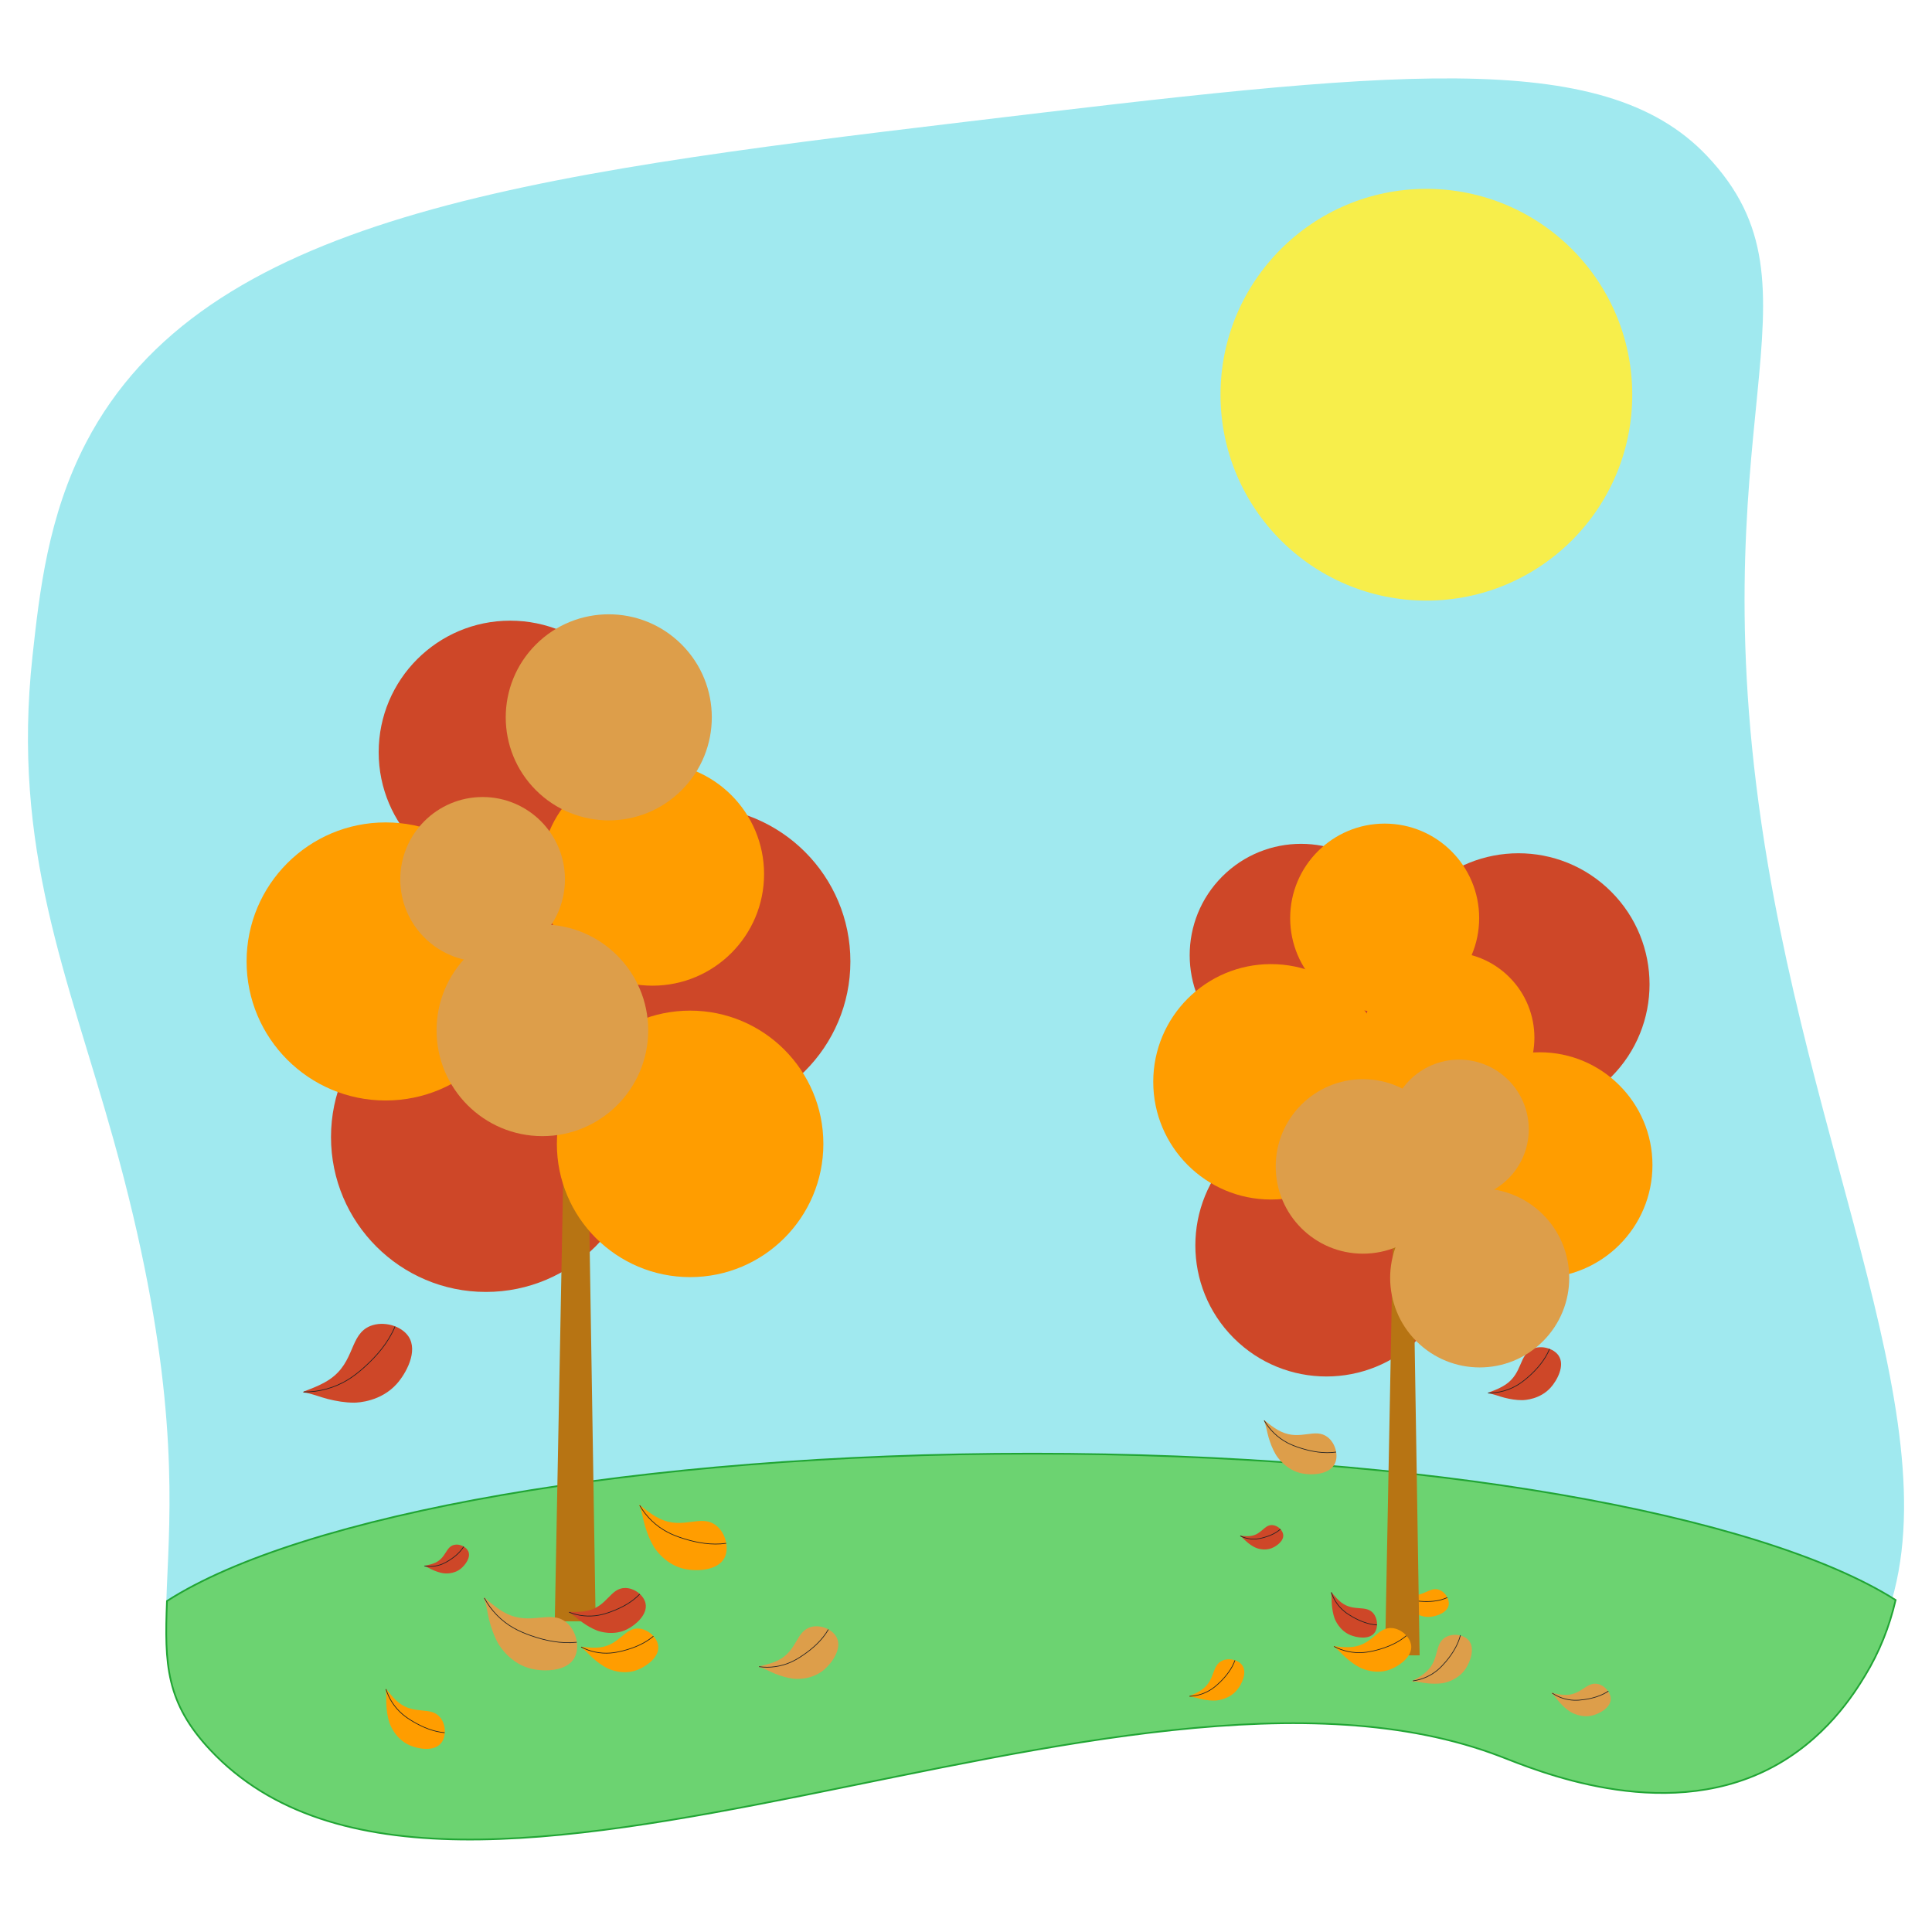 <?xml version="1.0" encoding="utf-8"?>
<!-- Generator: Adobe Illustrator 24.2.0, SVG Export Plug-In . SVG Version: 6.00 Build 0)  -->
<svg version="1.1" id="Слой_1" xmlns="http://www.w3.org/2000/svg" xmlns:xlink="http://www.w3.org/1999/xlink" x="0px" y="0px"
	 viewBox="0 0 5669.3 5669.3" style="enable-background:new 0 0 5669.3 5669.3;" xml:space="preserve">
<style type="text/css">
	.st0{fill:#EFECB6;}
	.st1{fill:#A0E9EF;}
	.st2{fill:#6CD371;stroke:#21A534;stroke-width:5;stroke-miterlimit:10;}
	.st3{fill:#F7EE4B;}
	.st4{fill:#CE4728;}
	.st5{fill:#B77413;}
	.st6{fill:#FF9D00;}
	.st7{fill:#DD9E4A;}
	.st8{fill:none;stroke:#202124;stroke-width:2;stroke-miterlimit:10;}
</style>
<path class="st0" d="M5628.6,4143.9"/>
<path class="st1" d="M4402.6,5113.4c101.8,39.1,470.5,196.5,785.6,37.9c167.9-84.5,253.9-225.3,283.9-274.5
	c320.4-524.3-111-1320.2-283.9-2337.8c-222.2-1307.6,198-1684.1-179.8-2082.2c-306.5-322.9-929.5-248.4-2175.6-99.3
	c-1298.7,155.3-2235.4,280-2580,940.8c-112.4,215.5-137,440.5-157.4,626.7c-62,566.6,104,940.4,237.5,1418.5
	C681.7,4591.7,317.8,4776,616.8,5094.4C1328.9,5852.9,3285.8,4684.8,4402.6,5113.4z"/>
<path class="st2" d="M3028.6,4265.6C1871.9,4265.6,883.8,4445,490,4698c-7.5,185.9-2.7,298.9,127.2,437.2
	c712.1,758.4,2669-409.6,3785.8,18.9c101.8,39.1,470.5,196.5,785.6,37.9c167.9-84.5,253.9-225.3,283.9-274.5
	c42.4-69.4,71.7-143.6,90.1-222.4C5165.7,4443.6,4180.8,4265.6,3028.6,4265.6z"/>
<circle class="st3" cx="4185.6" cy="1158.3" r="604.1"/>
<circle class="st4" cx="1425.8" cy="3336.6" r="454.5"/>
<circle class="st4" cx="2040.9" cy="2821.3" r="454.5"/>
<circle class="st4" cx="1497.2" cy="2207.3" r="386"/>
<path class="st5" d="M1702.2,1900.5c-6.7,0-13.3,0-20,0c-18.1,952.4-36.2,1904.8-54.2,2857.2h119.9
	C1732.6,3805.3,1717.4,2852.9,1702.2,1900.5z"/>
<circle class="st6" cx="2025.1" cy="3356.6" r="391"/>
<circle class="st6" cx="1131.6" cy="2821.3" r="408"/>
<circle class="st6" cx="1914.6" cy="2564.9" r="327.5"/>
<ellipse transform="matrix(0.707 -0.707 0.707 0.707 -965.118 1879.998)" class="st7" cx="1786.8" cy="2105" rx="302.4" ry="302.4"/>
<circle class="st7" cx="1416.2" cy="2580.4" r="241.6"/>
<circle class="st7" cx="1591.6" cy="3023.4" r="310.5"/>
<g>
	<path class="st4" d="M1087.2,3890.8c-62.3,24.8-44.3,105.4-119.7,156.7c-38.6,26.2-88.1,37-77.3,38.3c24.2,2.9,47.7,13.5,71.4,19.4
		c25.3,6.3,51.1,10.8,77.3,10.8c13.1,0,79.5-3.7,125.5-55.3c26.9-30.2,63.3-95.4,34.3-139
		C1177.3,3889.9,1125.2,3875.7,1087.2,3890.8z"/>
	<path class="st8" d="M891.2,4084.6c45.5,0.5,91-12.1,129.8-35.9c16.9-10.4,32.5-22.8,47.3-36.1c37.8-33.7,71.4-73.3,90.9-120"/>
</g>
<g>
	<path class="st4" d="M1834.2,4659.8c-43.5,0.3-51.6,53.4-109.3,66.6c-29.5,6.8-62,1.6-55.8,4.9c14,7.5,25.7,19.4,38.6,28.6
		c13.8,9.8,28.4,18.6,44.2,24.7c7.9,3.1,49,16.5,88.9-3.9c23.4-11.9,60.8-42.8,53.4-76C1888.9,4680.4,1860.8,4659.6,1834.2,4659.8z"
		/>
	<path class="st8" d="M1670,4730.9c27.4,11,57.9,14.1,87,8.8c12.7-2.3,25-6.2,37.1-10.7c30.8-11.5,60.5-27.5,83.2-51.2"/>
</g>
<g>
	<path class="st4" d="M1333.2,4533.2c-25.5,5.6-23.7,37.7-55.9,52.5c-16.5,7.6-36.2,8.6-32.1,9.8c9.1,2.7,17.4,8.2,26.2,12
		c9.3,4,18.9,7.4,29,9c5,0.8,30.8,3.6,51.7-13.3c12.3-9.9,30.4-32.6,22-51.2C1367.8,4538.6,1348.7,4529.8,1333.2,4533.2z"/>
	<path class="st8" d="M1245.6,4595.1c17.4,3.1,35.7,1.2,52.1-5.5c7.1-2.9,13.9-6.7,20.4-10.8c16.6-10.5,32.1-23.6,42.5-40.3"/>
</g>
<path class="st6" d="M2101.2,4476.2c-44.7-34.4-95.2,13.2-164.5-19.4c-35.5-16.6-64.5-47.8-60.8-39.5c8.3,18.8,10.7,40.2,16.6,59.9
	c6.2,21,14.1,41.6,25.3,60.4c5.6,9.5,36.8,55.9,93.8,67c33.4,6.5,96.1,4.9,115.1-34.8C2140.5,4540.9,2128.4,4497.1,2101.2,4476.2z"
	/>
<path class="st8" d="M1877.1,4417.5c19.1,33.1,47.7,60.6,81.6,78.4c14.8,7.8,30.4,13.7,46.3,18.7c40.5,12.9,83.6,20.2,125.7,14.2"/>
<path class="st6" d="M1876.2,4779c-43.4-4.2-57,47.9-115.8,55.1c-30.1,3.7-62-4.8-56.1-0.8c13.2,8.9,23.6,22,35.5,32.4
	c12.7,11.2,26.4,21.4,41.5,29.2c7.6,3.9,47.1,21.5,89.1,5.3c24.6-9.5,65-36.4,61.1-70.2C1928.6,4805.3,1902.7,4781.6,1876.2,4779z"
	/>
<path class="st8" d="M1705.2,4832.9c26.2,13.8,56.3,20.1,85.8,17.8c12.9-1,25.6-3.6,38.1-6.8c31.9-8.3,63.1-21.2,88.2-42.5"/>
<path class="st6" d="M1291.6,5039.6c-27.8-33.7-74.1-6.4-120.9-42.9c-23.9-18.7-40.4-47.2-39.1-40.3c3,15.6,1.2,32.2,2.2,48.1
	c1.1,16.9,3.5,33.8,8.7,50c2.6,8.1,18.1,48.5,59.2,66.7c24.1,10.7,71.7,20.2,92.9-6.5C1310.2,5095.2,1308.6,5060.1,1291.6,5039.6z"
	/>
<path class="st8" d="M1132.6,4956.7c8.7,28.3,25.6,54,48.1,73.2c9.8,8.4,20.6,15.6,31.7,22.1c28.4,16.7,59.6,29.6,92.4,32.4"/>
<path class="st6" d="M4224.1,4665.5c-27.9-10.8-46.5,21-86.7,14.9c-20.6-3.1-40-14.7-36.9-11c7,8.3,11.5,18.9,17.4,28
	c6.3,9.7,13.4,19.1,22,27c4.3,4,27.1,22.9,57.8,20c18-1.7,49.7-12,53.4-35C4253.8,4692.5,4241.1,4672,4224.1,4665.5z"/>
<path class="st8" d="M4101.1,4669.3c14.7,14,33.4,23.7,53.3,27.7c8.7,1.7,17.6,2.4,26.4,2.6c22.6,0.5,45.6-2.3,66.2-11.7"/>
<path class="st7" d="M3895.9,4217.2c-37.1-28.6-79,10.9-136.6-16.1c-29.5-13.8-53.5-39.7-50.5-32.8c6.9,15.6,8.9,33.4,13.8,49.7
	c5.2,17.4,11.7,34.5,21,50.2c4.7,7.8,30.5,46.4,77.8,55.6c27.7,5.4,79.8,4,95.6-28.9C3928.5,4271,3918.5,4234.7,3895.9,4217.2z"/>
<path class="st8" d="M3709.9,4168.6c15.9,27.5,39.6,50.3,67.7,65.1c12.3,6.4,25.3,11.3,38.5,15.5c33.7,10.7,69.4,16.8,104.4,11.8"/>
<path class="st7" d="M4242,4804.3c-34.1,19.7-16.9,65-56.4,101.1c-20.2,18.5-48.1,28.9-41.7,28.7c14.3-0.3,28.8,3.8,43.1,5.3
	c15.2,1.6,30.6,2,45.8-0.2c7.6-1.1,45.9-8.9,68.2-42.7c13.1-19.8,28.8-60.7,8.2-83.6C4294.3,4796.1,4262.8,4792.3,4242,4804.3z"/>
<path class="st8" d="M4146.2,4932.4c26.5-3.5,51.9-14.7,72.3-31.8c8.9-7.5,16.9-16,24.4-24.9c19.1-22.7,35.3-48.6,42.7-77.4"/>
<path class="st7" d="M4688.7,4941.5c-32.9-7-47.7,31.6-93.4,32.1c-23.3,0.2-47-9-42.8-5.5c9.3,7.9,16.1,18.8,24.4,27.9
	c8.8,9.7,18.3,18.7,29.2,25.9c5.5,3.6,34.2,20.5,67.6,11.8c19.6-5.1,52.9-22.2,52.8-48.4C4726.5,4966.1,4708.7,4945.7,4688.7,4941.5
	z"/>
<path class="st8" d="M4554.8,4968.2c18.8,12.8,41.3,20.2,64,21c9.9,0.4,19.9-0.5,29.7-1.9c25.1-3.6,50.1-10.7,71.2-24.8"/>
<g>
	<path class="st4" d="M4498.8,3957.4c-41.9,16.7-29.8,70.8-80.4,105.3c-25.9,17.6-59.2,24.8-52,25.7c16.3,2,32,9,48,13
		c17,4.3,34.4,7.3,51.9,7.2c8.8,0,53.4-2.5,84.3-37.2c18.1-20.3,42.6-64.1,23-93.4C4559.3,3956.8,4524.3,3947.2,4498.8,3957.4z"/>
	<path class="st8" d="M4367,4087.6c30.6,0.4,61.2-8.1,87.2-24.1c11.4-7,21.8-15.4,31.8-24.2c25.4-22.6,48-49.3,61-80.7"/>
</g>
<path class="st7" d="M1662.1,4760.9c-47.2-38.9-103.7,10.8-177.8-27c-37.9-19.3-68.2-54.2-64.5-45c8.3,20.7,10.2,44,15.8,65.6
	c6,23,13.8,45.6,25.3,66.5c5.8,10.5,37.9,61.9,99.3,76.1c36,8.3,104.1,8.8,126.1-33.6C1702.4,4832.5,1690.9,4784.6,1662.1,4760.9z"
	/>
<path class="st8" d="M1421.2,4689.1c19.5,36.6,49.6,67.5,85.7,88c15.7,8.9,32.5,15.9,49.6,22c43.5,15.4,90,24.9,135.8,20"/>
<path class="st7" d="M2380.9,4774c-45.5,11.6-40.3,69.2-97.2,97.9c-29.1,14.7-64.5,17.7-57.1,19.6c16.6,4.2,31.9,13.6,47.8,19.9
	c17,6.7,34.5,12.1,52.6,14.5c9.1,1.2,55.5,4.6,92.1-27c21.4-18.5,52.6-60.5,36.3-93.4C2443.6,4781.4,2408.7,4766.9,2380.9,4774z"/>
<path class="st8" d="M2227.4,4890.7c31.5,4.5,64.3-0.2,93.3-13.2c12.7-5.7,24.6-12.9,36.1-20.8c29.3-20,56.2-44.4,73.9-75.1"/>
<ellipse transform="matrix(0.707 -0.707 0.707 0.707 -1443.859 3823.216)" class="st4" cx="3893.1" cy="3654.5" rx="384.7" ry="384.7"/>
<ellipse transform="matrix(0.707 -0.707 0.707 0.707 -737.028 3997.256)" class="st4" cx="4456.6" cy="2888.3" rx="384.7" ry="384.7"/>
<ellipse transform="matrix(0.707 -0.707 0.707 0.707 -863.466 3521.008)" class="st4" cx="3818.5" cy="2802.8" rx="326.8" ry="326.8"/>
<path class="st5" d="M4127.1,2438.9c-5.6,0-11.3,0-16.9,0c-15.3,806.2-30.6,1612.4-45.9,2418.5h101.5
	C4152.9,4051.2,4140,3245.1,4127.1,2438.9z"/>
<circle class="st6" cx="4518" cy="3418.8" r="331"/>
<circle class="st6" cx="3729.5" cy="3174.5" r="345.4"/>
<ellipse transform="matrix(0.707 -0.707 0.707 0.707 -907.658 3898.519)" class="st6" cx="4252.1" cy="3044.9" rx="251.3" ry="251.3"/>
<circle class="st6" cx="4063.2" cy="2694.1" r="277.3"/>
<circle class="st7" cx="3999.5" cy="3422.8" r="256"/>
<circle class="st7" cx="4281.5" cy="3313.9" r="204.5"/>
<ellipse transform="matrix(0.707 -0.707 0.707 0.707 -1379.503 4169.185)" class="st7" cx="4342.9" cy="3749.8" rx="262.8" ry="262.8"/>
<g>
	<path class="st4" d="M4029.8,4734c-21.8-25.4-56.9-3.9-93.3-31.2c-18.6-14-31.7-35.6-30.6-30.3c2.5,11.9,1.3,24.7,2.4,36.8
		c1.1,13,3.2,25.9,7.4,38.2c2.1,6.2,14.6,36.9,46.4,50.3c18.6,7.8,55.3,14.5,71.1-6.3C4044.8,4776.4,4043,4749.5,4029.8,4734z"/>
	<path class="st8" d="M3906.7,4672.8c7.1,21.6,20.4,41,37.9,55.5c7.6,6.3,16,11.6,24.7,16.5c22,12.4,46.1,21.9,71.3,23.5"/>
</g>
<g>
	<path class="st4" d="M3734.1,4475.3c-24.2-1.9-31.2,27.2-63.8,31.8c-16.7,2.4-34.5-2-31.2,0.1c7.4,4.8,13.3,12,20.1,17.7
		c7.2,6.1,14.9,11.7,23.4,15.8c4.3,2.1,26.4,11.4,49.6,2c13.6-5.5,35.8-20.9,33.2-39.7C3763.5,4489.3,3748.8,4476.4,3734.1,4475.3z"
		/>
	<path class="st8" d="M3639.6,4507c14.7,7.4,31.5,10.6,47.9,9c7.1-0.7,14.2-2.3,21.1-4.2c17.6-4.9,34.9-12.4,48.6-24.5"/>
</g>
<path class="st6" d="M4085.7,4777.5c-43.4-4.2-57,47.9-115.8,55.1c-30.1,3.7-62-4.8-56.1-0.8c13.2,8.9,23.6,22,35.5,32.4
	c12.7,11.2,26.4,21.5,41.5,29.2c7.6,3.9,47.1,21.5,89.1,5.3c24.6-9.5,65-36.4,61.1-70.2C4138.2,4803.8,4112.2,4780.1,4085.7,4777.5z
	"/>
<path class="st8" d="M3914.7,4831.4c26.2,13.8,56.3,20.1,85.8,17.8c12.9-1,25.6-3.6,38.1-6.8c31.9-8.3,63.1-21.2,88.2-42.5"/>
<path class="st6" d="M3586.7,4873c-31.5,14.3-20.2,55.4-57.8,83.6c-19.2,14.4-44.5,21.2-38.9,21.6c12.6,0.9,24.9,5.8,37.2,8.2
	c13.2,2.6,26.6,4.3,40.1,3.6c6.7-0.3,40.9-3.9,63.3-31.6c13.1-16.2,30.3-50.7,14.2-72.4C3633.1,4870.3,3605.9,4864.2,3586.7,4873z"
	/>
<path class="st8" d="M3490.5,4977.6c23.4-0.8,46.6-8.5,66-21.7c8.4-5.8,16.2-12.6,23.5-19.7c18.6-18.3,35-39.5,43.9-64.1"/>
</svg>
